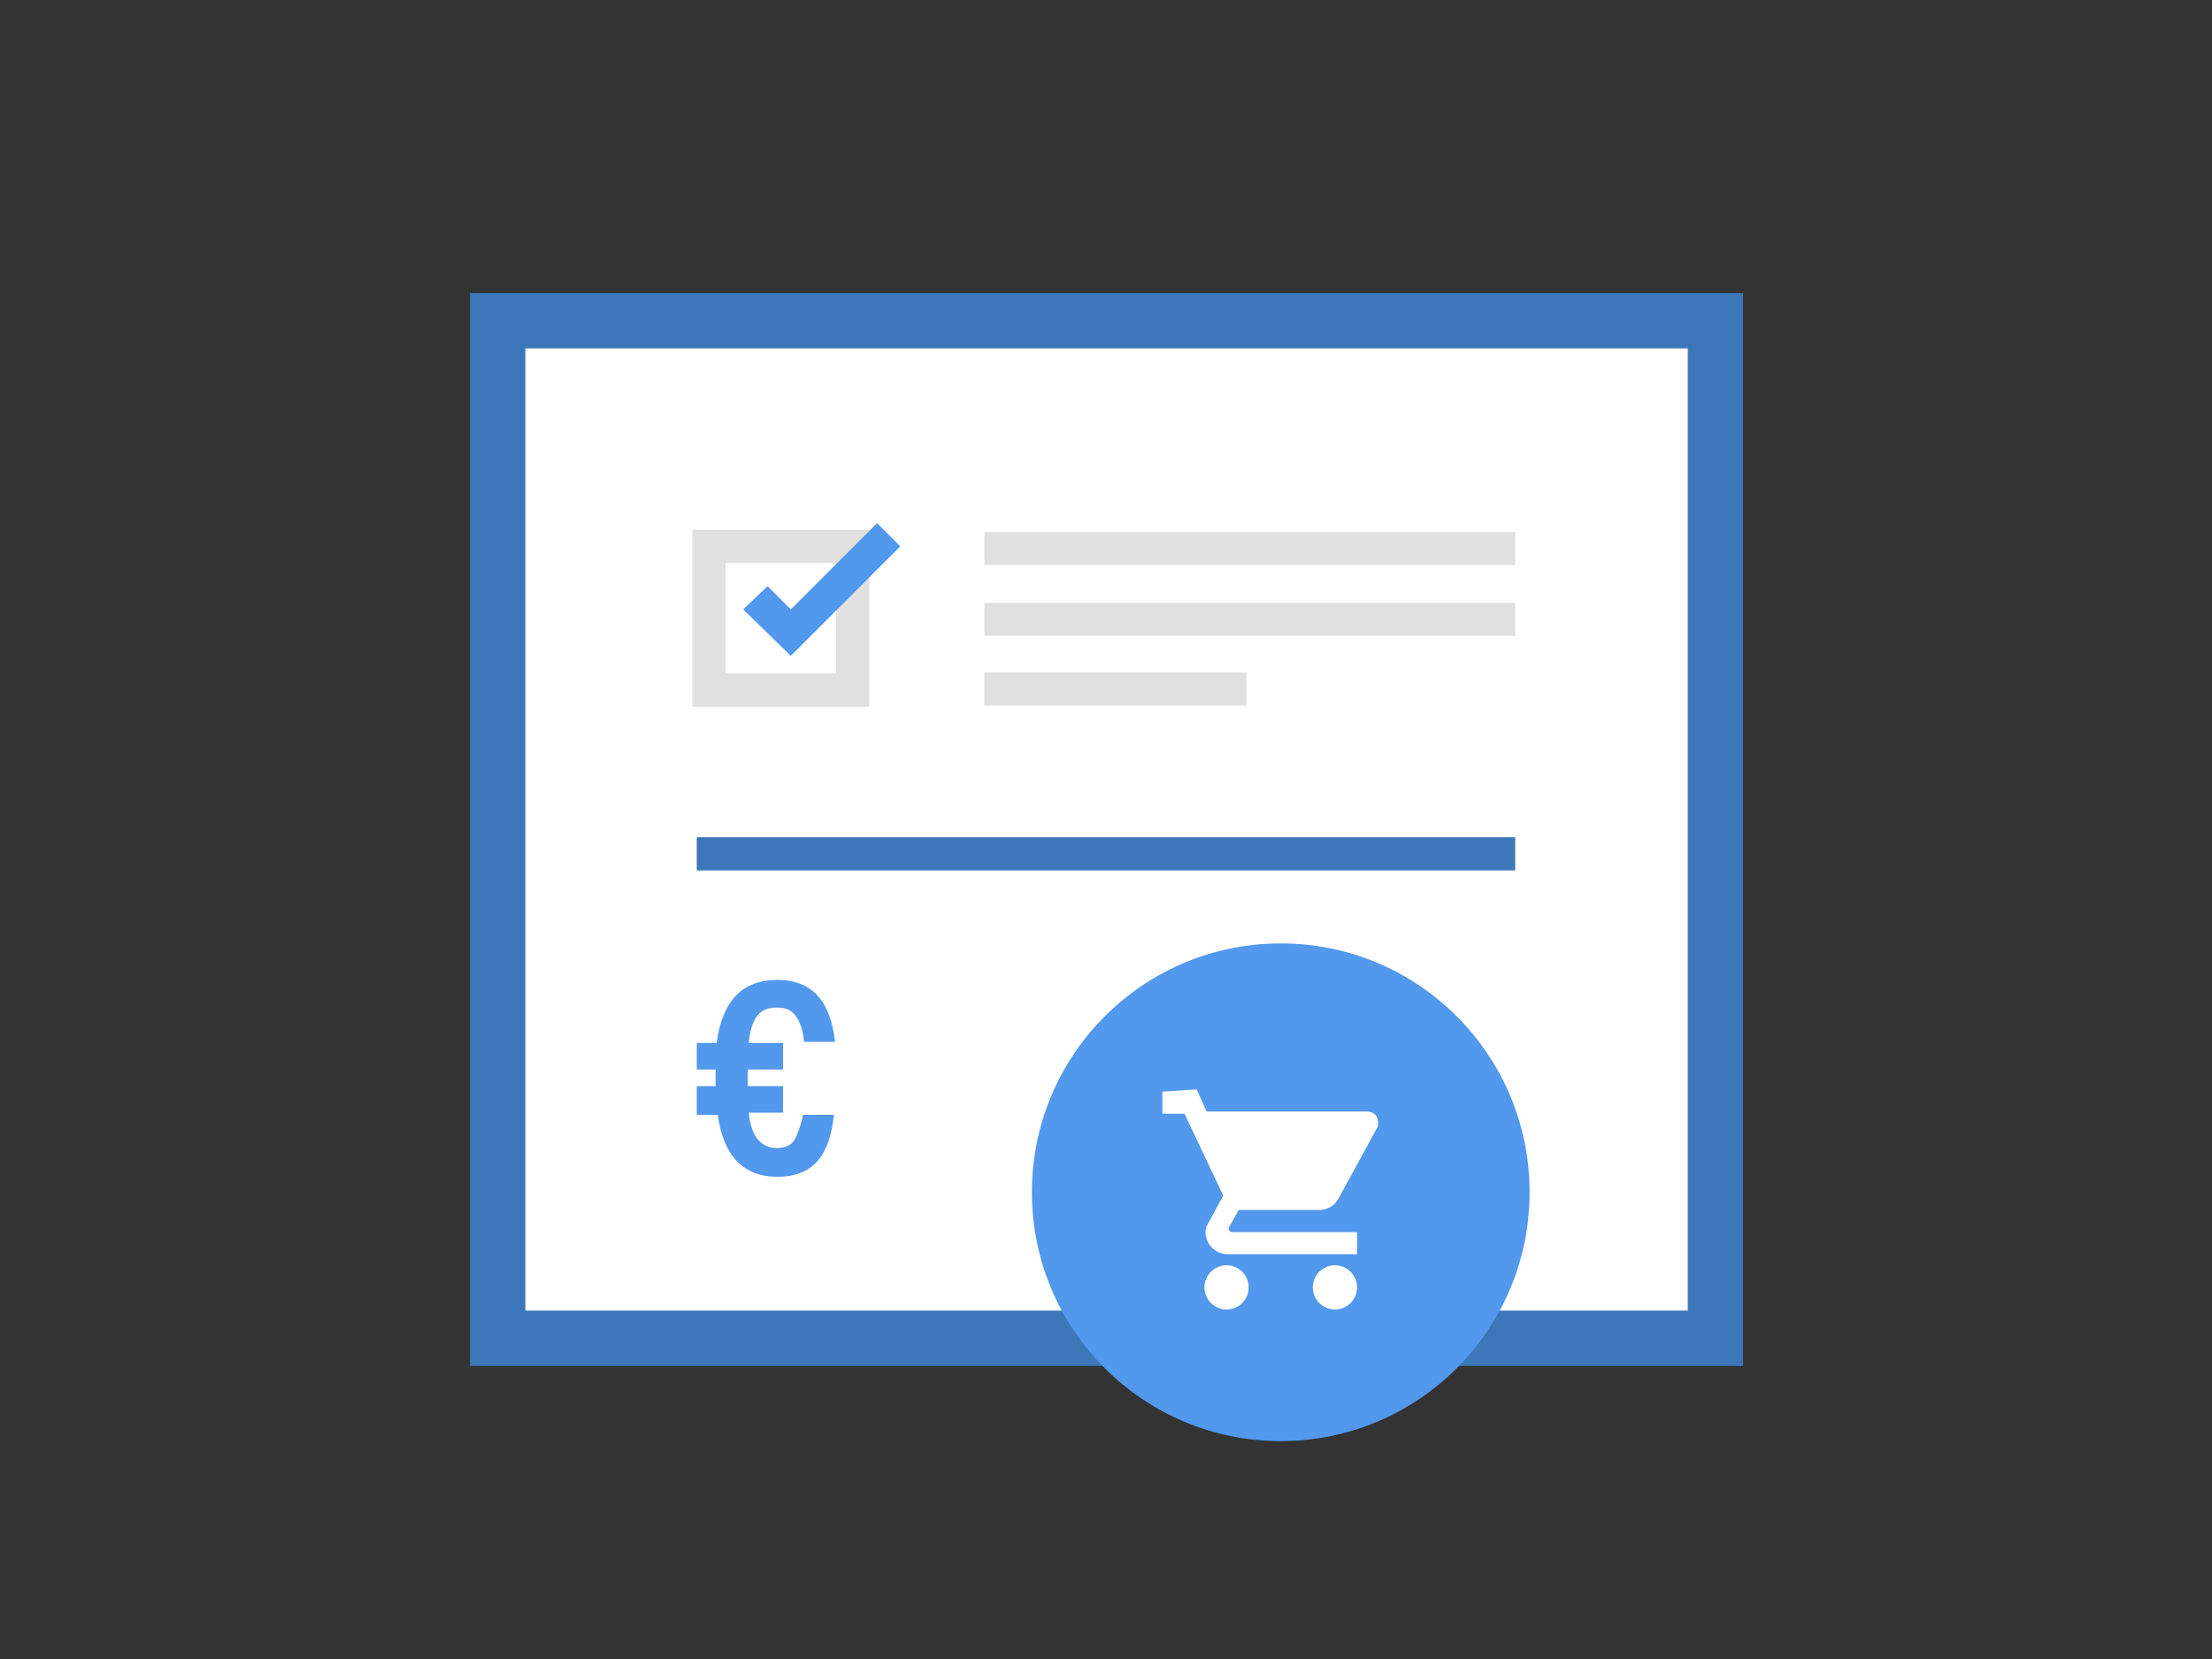 <svg xml:space="preserve" viewBox="0 0 200 150" y="0px" x="0px" id="Layer_1" version="1.2" xmlns:xlink="http://www.w3.org/1999/xlink" xmlns="http://www.w3.org/2000/svg"><rect x="0" y="0" width="200" height="150" fill="#333333" stroke="none"/> <g> <g> <g> <rect height="92" width="110.1" fill="#FFFFFF" y="29" x="45"></rect> </g> <g> <path d="M157.5,123.5H42.5v-97h115.1V123.5z M47.5,118.5h105.1v-87H47.5V118.5z" fill="#3B77B9"></path> </g> </g> <g> <g> <g> <path d="M75.6,50.9v10h-10v-10H75.6 M78.6,47.9h-16v16h16V47.9z" fill="#E0E0E0"></path> </g> </g> <g> <g> <rect height="3" width="48" fill="#E0E0E0" y="54.5" x="89"></rect> </g> </g> <g> <g> <polygon points="71.5,59.3 67.2,55.1 69.4,53 71.5,55.1 79.3,47.3 81.4,49.4" fill="#5298ED"></polygon> </g> </g> <g> <g> <rect height="3" width="48" fill="#E0E0E0" y="48.1" x="89"></rect> </g> </g> <g> <g> <rect height="3" width="23.7" fill="#E0E0E0" y="60.8" x="89"></rect> </g> </g> <g> <g> <rect height="3" width="74" fill="#3B77B9" y="75.7" x="63"></rect> </g> </g> <g> <g> <circle r="22.5" cy="107.8" cx="115.8" fill="#5298ED"></circle> </g> </g> <g> <g> <path d="M110.9,114.4c-1.1,0-2,0.9-2,2s0.9,2,2,2s2-0.9,2-2S112,114.4,110.9,114.4 M105.1,98.7v2h2l3.5,7.4 l-1.3,2.4c-0.2,0.3-0.3,0.6-0.3,0.9c0,1.1,0.9,2,2,2h11.7v-2h-11.3c-0.1,0-0.3-0.1-0.3-0.3v-0.1l0.9-1.6h7.3 c0.7,0,1.4-0.4,1.7-1l3.5-6.4c0.1-0.1,0.1-0.3,0.1-0.5c0-0.6-0.4-1-1-1h-14.5l-0.9-2L105.1,98.7z M120.7,114.4c-1.1,0-2,0.9-2,2 s0.9,2,2,2s2-0.9,2-2S121.8,114.4,120.7,114.4" fill="#FFFFFF"></path> </g> </g> </g> <g> <g> <g> <path d="M63,100.6v-2.4h1.7v-1.5H63v-2.4h1.8c0.5-3.8,2.3-5.7,5.5-5.7c3.1,0,4.8,1.9,5.2,5.6h-2.8 c-0.1-1.1-0.4-1.9-0.8-2.4c-0.4-0.5-0.9-0.7-1.6-0.7c-0.8,0-1.4,0.2-1.8,0.7s-0.7,1.3-0.8,2.5h3.1v2.4h-3.2v1.5h3.2v2.4h-3.1 c0.1,1.1,0.4,1.9,0.8,2.4c0.4,0.5,1,0.8,1.7,0.8c0.7,0,1.3-0.2,1.6-0.7s0.6-1.3,0.8-2.3h2.8c-0.2,1.9-0.7,3.3-1.5,4.2 c-0.8,0.9-2,1.4-3.6,1.4c-3.1,0-4.9-1.9-5.4-5.6H63z" fill="#5298ED"></path> </g> </g> </g> </g> </svg> 